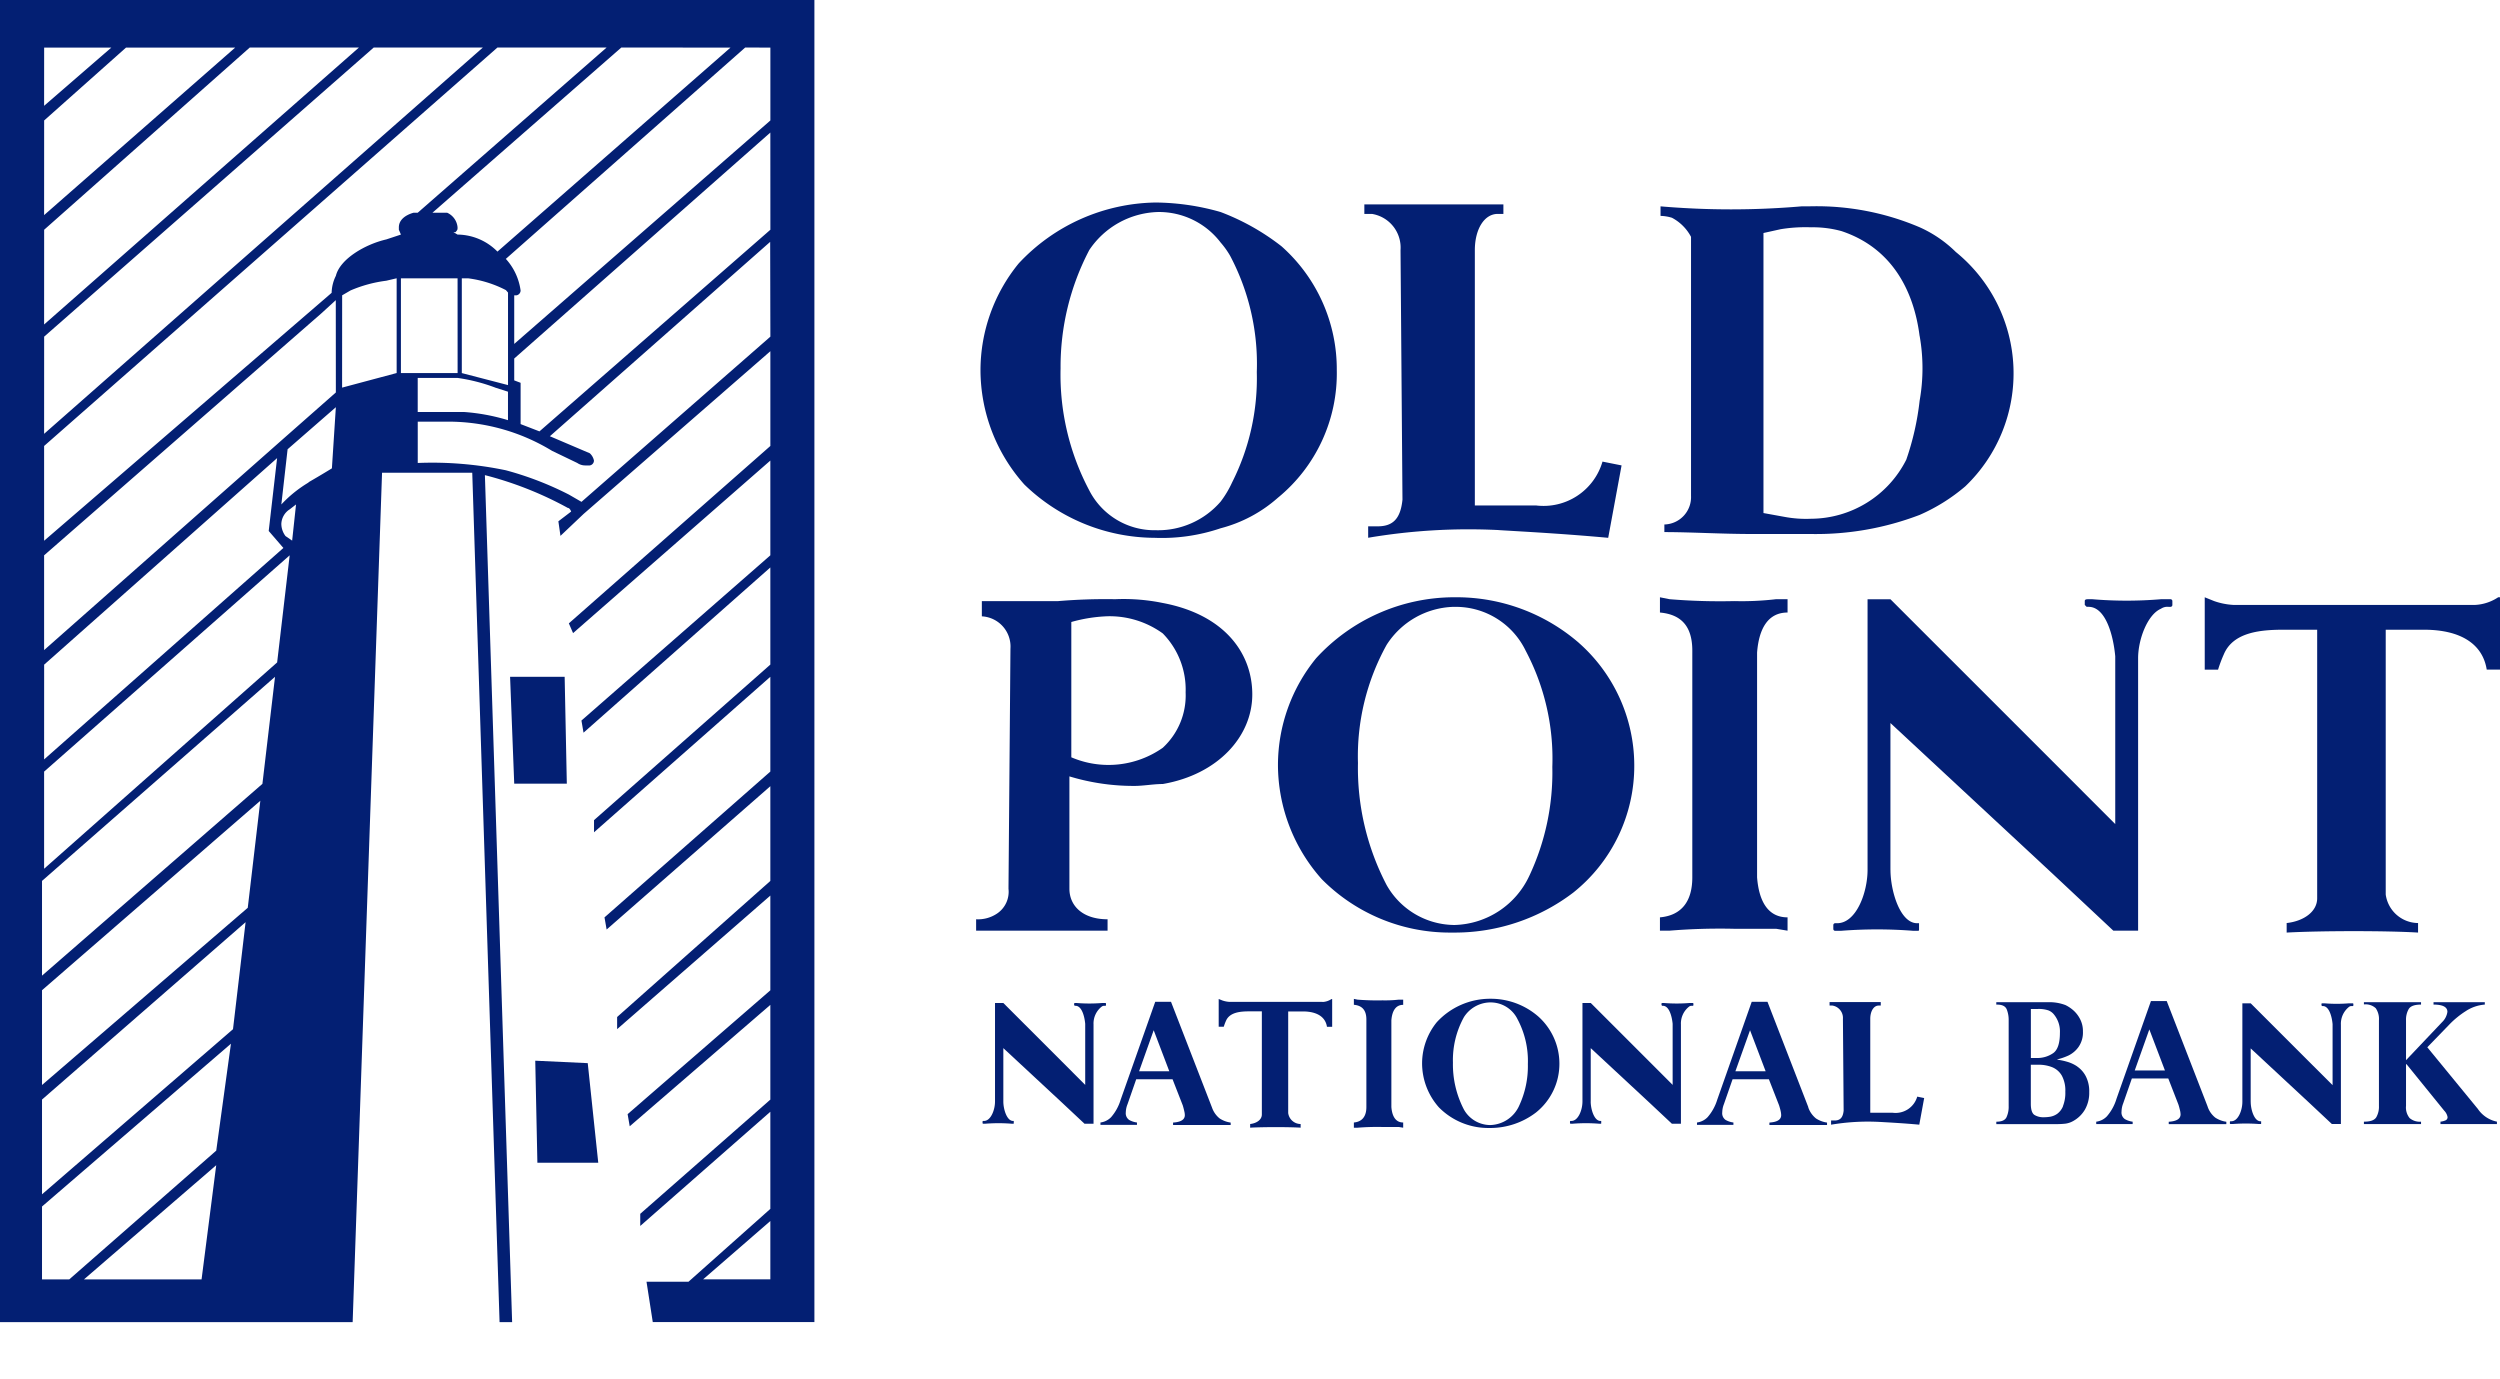 <svg xmlns="http://www.w3.org/2000/svg" xmlns:xlink="http://www.w3.org/1999/xlink" width="144.124" height="79.516" viewBox="0 0 144.124 79.516">
  <defs>
    <clipPath id="clip-path">
      <rect id="Rectangle_1932" data-name="Rectangle 1932" width="144.124" height="79.516" fill="#031f73"/>
    </clipPath>
  </defs>
  <g id="LOGO" transform="translate(0 0)">
    <g id="Group_6431" data-name="Group 6431" transform="translate(0 0)" clip-path="url(#clip-path)">
      <path id="Path_25804" data-name="Path 25804" d="M22.025,27.252h5.2L28.8,76.221h.724L27.954,27.391a20.529,20.529,0,0,1,4.781,1.891c.12,0,.191.209.191.209l-.736.562.12.84,1.331-1.262,10.77-9.384V25.71L32.794,35.936l.243.562L44.41,26.551v5.463l-10.89,9.525.12.7,10.77-9.526v5.6L34.245,47.281v.7L44.41,39.017V44.48l-9.561,8.406.123.7,9.438-8.262v5.462l-8.833,7.843v.7l8.833-7.7v5.462L36.182,64.23l.121.7,8.107-7v5.462l-7.5,6.584v.7l7.5-6.584v5.6l-4.719,4.2h-2.42l.361,2.326h9.318V0H0V76.221H20.33Zm22.385,46.5H40.537l3.873-3.361ZM28.56,22.349l.725.232v1.642a11.445,11.445,0,0,0-2.54-.472H24.081V21.788h2.3a10.165,10.165,0,0,1,2.181.561m-1.939-.841V16.045h.365a6.541,6.541,0,0,1,2.177.68l.122.141V22.2Zm-.242,0H23.113V16.045h3.266Zm18.031-2.1-10.89,9.524-.726-.42a18.507,18.507,0,0,0-3.632-1.4,20.752,20.752,0,0,0-5.081-.422V24.309h1.937a11.514,11.514,0,0,1,5.806,1.682l1.455.7a.808.808,0,0,0,.482.141H34a.285.285,0,0,0,.241-.28A.775.775,0,0,0,34,26.13l-2.3-.981,12.7-11.206Zm0-6.163L31.1,24.869l-1.087-.42v-2.38l-.368-.14v-1.26L44.41,7.642Zm0-10.5v4.2L29.645,19.827v-2.8h.124a.286.286,0,0,0,.243-.281,3.374,3.374,0,0,0-.851-1.821l13.8-12.186Zm-2.3,0L28.678,14.505a3.276,3.276,0,0,0-2.3-.982l-.241-.138h.123c.118-.141.118-.141.118-.28a1.015,1.015,0,0,0-.6-.841h-.848l10.89-9.525Zm-39.567,0H6.416L2.543,6.1Zm0,4.2,4.719-4.2h6.293L2.543,12.4Zm0,6.3L14.4,2.739h6.293L2.543,18.706Zm0,6.163,19-16.668h6.292L2.543,25.01Zm0,18.909L15.975,26.41l-.484,4.2.846.98L2.543,43.78Zm9.075,35.439H4.842l7.623-6.582Zm.846-7.423L3.994,73.755H2.422v-4.2l10.892-9.386Zm.966-7L2.422,68.852V63.389L14.158,53.164Zm.851-7L2.422,62.55V57.086L15.008,46.161Zm.845-7.145L2.422,56.246V50.784L15.855,39.017Zm.849-7L2.543,50.083v-5.6L16.7,32.014Zm.865-7.021-.383-.264a1.179,1.179,0,0,1-.24-.7,1.039,1.039,0,0,1,.484-.841l.363-.28Zm.95-3.353a7.122,7.122,0,0,0-1.573,1.268L16.58,25.9l2.782-2.425L19.134,27s-.628.388-1.345.8m1.573-5.175L16.338,25.29,2.543,37.477V32.014l16-13.964.815-.746Zm-.243-5.744L2.543,31.174V25.71L28.678,2.739h6.294L24.081,12.264H23.84c-.485.138-.846.42-.846.841v.138l.119.28-.845.28c-1.211.28-2.664,1.122-2.906,2.1a2.293,2.293,0,0,0-.243.981m.606.141.483-.281a7.65,7.65,0,0,1,2.059-.56l.6-.141v5.462l-3.145.841Z" transform="translate(0 0)" fill="#031f73"/>
      <path id="Path_25805" data-name="Path 25805" d="M44.975,55.5H41.829l.239,6.162H45.1Z" transform="translate(-12.423 -16.483)" fill="#031f73"/>
      <path id="Path_25806" data-name="Path 25806" d="M46.919,87.123l-3.026-.141.123,5.883h3.509Z" transform="translate(-13.036 -25.833)" fill="#031f73"/>
      <path id="Path_25807" data-name="Path 25807" d="M90.407,35.937a10.533,10.533,0,0,0,3.844-.55,8.009,8.009,0,0,0,3.295-1.755,9.261,9.261,0,0,0,3.4-7.36,9.467,9.467,0,0,0-3.185-7.139,13.378,13.378,0,0,0-3.514-1.977,13.99,13.99,0,0,0-3.734-.548,11,11,0,0,0-7.907,3.514,9.745,9.745,0,0,0-2.2,6.151,9.925,9.925,0,0,0,2.527,6.591,10.847,10.847,0,0,0,7.469,3.074M86.672,19.356a4.924,4.924,0,0,1,3.953-2.2,4.471,4.471,0,0,1,3.625,1.758,4.83,4.83,0,0,1,.549.768,13.319,13.319,0,0,1,1.536,6.7,13.327,13.327,0,0,1-1.427,6.369,5.828,5.828,0,0,1-.658,1.1A4.76,4.76,0,0,1,90.517,35.5a4.223,4.223,0,0,1-3.845-2.305,14.229,14.229,0,0,1-1.649-7.027,14.475,14.475,0,0,1,1.649-6.809" transform="translate(-23.881 -4.933)" fill="#031f73"/>
      <path id="Path_25808" data-name="Path 25808" d="M144.3,16.921a47.466,47.466,0,0,1-8.127,0v.55a2.4,2.4,0,0,1,.658.108,2.638,2.638,0,0,1,1.1,1.1V33.615a1.576,1.576,0,0,1-1.537,1.646V35.7c1.537,0,3.3.11,5.055.11h3.4a16.728,16.728,0,0,0,6.26-1.1,10.54,10.54,0,0,0,2.635-1.649,9.016,9.016,0,0,0-.547-13.508,7.086,7.086,0,0,0-2.088-1.427,15.142,15.142,0,0,0-6.26-1.208Zm6.81,7.467a10.686,10.686,0,0,1,0,3.736,15.722,15.722,0,0,1-.769,3.4,6.182,6.182,0,0,1-5.49,3.407,6.721,6.721,0,0,1-1.538-.11l-1.206-.219V18.458l.988-.219a8.823,8.823,0,0,1,1.757-.11,6.193,6.193,0,0,1,1.755.22c2.967.988,4.177,3.515,4.5,6.038" transform="translate(-40.444 -5.025)" fill="#031f73"/>
      <path id="Path_25809" data-name="Path 25809" d="M119.682,35.543c1.869.11,3.844.221,6.26.441l.771-4.174-1.1-.22a3.54,3.54,0,0,1-3.845,2.527h-3.514V19.4c0-1.21.546-2.089,1.318-2.089h.328v-.549h-8.016v.549h.439a1.967,1.967,0,0,1,1.647,2.089l.112,14.385c-.112,1.1-.55,1.537-1.43,1.537h-.548v.659a34.69,34.69,0,0,1,7.577-.441" transform="translate(-33.23 -4.979)" fill="#031f73"/>
      <path id="Path_25810" data-name="Path 25810" d="M90.809,49.355a11.216,11.216,0,0,0-2.745-.218,32.773,32.773,0,0,0-3.293.11H80.377v.878a1.744,1.744,0,0,1,1.649,1.868L81.913,65.83a1.513,1.513,0,0,1-.659,1.429,1.965,1.965,0,0,1-1.207.33v.657h7.578v-.657c-1.427,0-2.2-.77-2.2-1.76V59.351a12.722,12.722,0,0,0,3.734.55c.55,0,1.1-.11,1.647-.11,3.185-.55,5.162-2.747,5.162-5.164s-1.648-4.612-5.162-5.273m0,8.349a5.44,5.44,0,0,1-5.271.548v-7.8a8.757,8.757,0,0,1,2.087-.331,5.234,5.234,0,0,1,3.185.989,4.621,4.621,0,0,1,1.318,3.4A4.1,4.1,0,0,1,90.809,57.7" transform="translate(-23.774 -14.593)" fill="#031f73"/>
      <path id="Path_25811" data-name="Path 25811" d="M122.158,51.617a10.781,10.781,0,0,0-7.141-2.638h-.11A10.811,10.811,0,0,0,107,52.493a9.75,9.75,0,0,0-2.2,6.152,9.916,9.916,0,0,0,2.527,6.588,10.39,10.39,0,0,0,7.359,3.077h.329a11.273,11.273,0,0,0,6.809-2.305,9.336,9.336,0,0,0,3.517-7.36,9.434,9.434,0,0,0-3.185-7.028m-2.856,13.4a4.893,4.893,0,0,1-4.285,2.854h-.11a4.521,4.521,0,0,1-3.843-2.305,14.572,14.572,0,0,1-1.65-7.028,13.26,13.26,0,0,1,1.65-6.811,4.737,4.737,0,0,1,3.843-2.195h.11a4.478,4.478,0,0,1,4.065,2.527,13.283,13.283,0,0,1,1.537,6.7,14.018,14.018,0,0,1-1.317,6.26" transform="translate(-31.126 -14.547)" fill="#031f73"/>
      <path id="Path_25812" data-name="Path 25812" d="M196.392,49.42H182.446a4.007,4.007,0,0,1-1.1-.219l-.548-.221v4.174h.768a7.782,7.782,0,0,1,.33-.879c.55-1.318,2.195-1.426,3.513-1.426h1.871V66.334c0,.768-.771,1.317-1.759,1.426v.55c1.977-.11,5.824-.11,7.575,0v-.55a1.9,1.9,0,0,1-1.864-1.647V50.85h2.2c2.194,0,3.4.876,3.623,2.3h.768V48.98h-.108a2.641,2.641,0,0,1-1.319.44" transform="translate(-53.696 -14.547)" fill="#031f73"/>
      <path id="Path_25813" data-name="Path 25813" d="M142.823,68.091l.657.109v-.768c-1.1,0-1.646-.879-1.757-2.307V52.166c.11-1.426.659-2.307,1.757-2.307V49.09h-.657a16.938,16.938,0,0,1-2.418.11,35.232,35.232,0,0,1-3.734-.11l-.548-.11v.879c1.208.11,1.866.769,1.866,2.2V65.125c0,1.428-.658,2.2-1.866,2.307V68.2h.548a35.686,35.686,0,0,1,3.734-.109Z" transform="translate(-40.428 -14.547)" fill="#031f73"/>
      <path id="Path_25814" data-name="Path 25814" d="M153.633,64.732V56.276l9.336,8.676,3.514,3.294h1.428V52.541c0-1.1.548-2.525,1.315-2.853a.659.659,0,0,1,.439-.111h.112a.107.107,0,0,0,.109-.11v-.219a.107.107,0,0,0-.109-.11h-.55a23.637,23.637,0,0,1-3.953,0h-.219c-.112,0-.219,0-.219.11v.219l.108.11h.112c.986,0,1.428,1.647,1.537,2.856V62.1l-3.623-3.625-9.336-9.335h-1.32v15.6c0,1.32-.656,3.076-1.754,3.076h-.11a.107.107,0,0,0-.11.109v.221a.107.107,0,0,0,.11.108h.33a26.812,26.812,0,0,1,4.171,0h.221c.11,0,.11,0,.11-.108v-.33h-.11c-.987,0-1.537-1.868-1.537-3.076" transform="translate(-44.65 -14.593)" fill="#031f73"/>
      <path id="Path_25815" data-name="Path 25815" d="M123.308,82.918a4.166,4.166,0,0,0-2.753-1.015h-.043a4.173,4.173,0,0,0-3.048,1.353,3.772,3.772,0,0,0-.846,2.372,3.824,3.824,0,0,0,.972,2.539,4,4,0,0,0,2.837,1.186h.128a4.337,4.337,0,0,0,2.624-.889,3.591,3.591,0,0,0,1.355-2.836,3.646,3.646,0,0,0-1.226-2.71m-1.1,5.165a1.884,1.884,0,0,1-1.651,1.1h-.043a1.747,1.747,0,0,1-1.482-.889,5.636,5.636,0,0,1-.636-2.709,5.125,5.125,0,0,1,.636-2.625,1.828,1.828,0,0,1,1.482-.846h.043a1.727,1.727,0,0,1,1.566.974,5.118,5.118,0,0,1,.593,2.582,5.391,5.391,0,0,1-.508,2.412" transform="translate(-34.635 -24.325)" fill="#031f73"/>
      <path id="Path_25816" data-name="Path 25816" d="M96.667,88.233l-2.356-6.078H93.4l-1.991,5.64a2.731,2.731,0,0,1-.552,1.01,1.046,1.046,0,0,1-.614.307v.138h2.105v-.138a1.215,1.215,0,0,1-.453-.15.47.47,0,0,1-.191-.439,1.344,1.344,0,0,1,.1-.467l.5-1.436H94.4l.586,1.5c.006.016.021.069.044.154s.041.165.057.238a.93.93,0,0,1,.02.174c0,.261-.226.4-.678.43v.138h3.321v-.138a1.561,1.561,0,0,1-.633-.236,1.377,1.377,0,0,1-.447-.642m-4.2-2.079.842-2.367.9,2.367Z" transform="translate(-26.802 -24.4)" fill="#031f73"/>
      <path id="Path_25817" data-name="Path 25817" d="M145.58,88.233l-2.355-6.078h-.91l-1.986,5.64a2.768,2.768,0,0,1-.557,1.01,1.039,1.039,0,0,1-.611.307v.138h2.1v-.138a1.219,1.219,0,0,1-.453-.15.468.468,0,0,1-.191-.439,1.358,1.358,0,0,1,.095-.467l.5-1.436h2.094l.586,1.5c.006.016.022.069.046.154a2.419,2.419,0,0,1,.058.238,1.189,1.189,0,0,1,.018.174c0,.261-.224.4-.678.43v.138h3.322v-.138a1.564,1.564,0,0,1-.634-.236,1.393,1.393,0,0,1-.449-.642m-4.2-2.079.844-2.367.9,2.367Z" transform="translate(-41.33 -24.4)" fill="#031f73"/>
      <path id="Path_25818" data-name="Path 25818" d="M168.374,85.891a2,2,0,0,0-.595-.275,3.7,3.7,0,0,0-.553-.117v-.018a3.518,3.518,0,0,0,.626-.215,1.542,1.542,0,0,0,.585-.486,1.445,1.445,0,0,0,.264-.9,1.5,1.5,0,0,0-.184-.758,1.7,1.7,0,0,0-.4-.495,2.08,2.08,0,0,0-.419-.274,2.573,2.573,0,0,0-.991-.167h-3v.138h.047c.289,0,.472.089.551.267a1.641,1.641,0,0,1,.115.645v4.932a1.433,1.433,0,0,1-.129.657c-.086.169-.281.25-.583.25v.139h3.465a4.319,4.319,0,0,0,.537-.029,1.252,1.252,0,0,0,.46-.167,1.761,1.761,0,0,0,.651-.65,1.94,1.94,0,0,0,.243-1,1.883,1.883,0,0,0-.2-.917,1.554,1.554,0,0,0-.49-.557M165.7,82.576h.4a1.75,1.75,0,0,1,.6.078.756.756,0,0,1,.321.228,1.541,1.541,0,0,1,.353,1.073c0,.617-.139,1.012-.415,1.185a1.594,1.594,0,0,1-.859.262h-.4Zm1.855,5.6a1.012,1.012,0,0,1-.335.443,1.023,1.023,0,0,1-.389.166,2.284,2.284,0,0,1-.4.033.965.965,0,0,1-.527-.135c-.136-.089-.207-.307-.207-.646V85.791h.437a2.087,2.087,0,0,1,.8.144,1.139,1.139,0,0,1,.552.486,1.808,1.808,0,0,1,.2.925,2.061,2.061,0,0,1-.137.832" transform="translate(-48.621 -24.409)" fill="#031f73"/>
      <path id="Path_25819" data-name="Path 25819" d="M178.32,88.168l-2.356-6.076h-.91l-1.987,5.637a2.738,2.738,0,0,1-.554,1.009,1.026,1.026,0,0,1-.613.308v.138H174v-.138a1.2,1.2,0,0,1-.451-.15.461.461,0,0,1-.19-.436,1.362,1.362,0,0,1,.095-.469l.5-1.436h2.1l.583,1.5c.006.019.023.068.046.154s.043.165.059.238a1.265,1.265,0,0,1,.02.174c0,.259-.226.4-.682.429v.138H179.4v-.138a1.541,1.541,0,0,1-.633-.236,1.359,1.359,0,0,1-.447-.642m-4.2-2.08.841-2.367.9,2.367Z" transform="translate(-51.053 -24.381)" fill="#031f73"/>
      <path id="Path_25820" data-name="Path 25820" d="M200.4,88.314l-2.894-3.53,1.265-1.306a5.139,5.139,0,0,1,.95-.777,2.3,2.3,0,0,1,1.1-.378v-.138h-2.956v.138q.8,0,.8.42a1.02,1.02,0,0,1-.309.595l-2.077,2.191V83.235a1.223,1.223,0,0,1,.16-.663c.106-.167.343-.249.706-.249v-.138h-3.293v.129a.86.86,0,0,1,.683.22,1.1,1.1,0,0,1,.183.7v4.932a1.221,1.221,0,0,1-.156.657c-.108.169-.34.25-.71.25v.139h3.293v-.139a.9.9,0,0,1-.659-.208.967.967,0,0,1-.207-.7V85.76h.03l2.172,2.679a.7.7,0,0,1,.193.37.193.193,0,0,1-.119.189.962.962,0,0,1-.29.074v.139h3.255v-.139a1.752,1.752,0,0,1-1.117-.759" transform="translate(-57.573 -24.409)" fill="#031f73"/>
      <path id="Path_25821" data-name="Path 25821" d="M129.941,87.933v-3.08l3.4,3.159,1.279,1.2h.521V83.491a1.237,1.237,0,0,1,.479-1.038.241.241,0,0,1,.16-.04h.04a.039.039,0,0,0,.04-.041v-.081c0-.038-.04-.038-.04-.038h-.2a9.115,9.115,0,0,1-1.44,0H134.1c-.041,0-.079,0-.079.038v.081l.039.041h.041c.36,0,.52.6.562,1.039v3.521l-1.32-1.322-3.4-3.4h-.479v5.68c0,.48-.24,1.12-.638,1.12h-.042a.038.038,0,0,0-.039.039v.081a.038.038,0,0,0,.039.04h.122a9.6,9.6,0,0,1,1.518,0h.081c.041,0,.041,0,.041-.04v-.12H130.5c-.36,0-.561-.68-.561-1.12" transform="translate(-38.236 -24.429)" fill="#031f73"/>
      <path id="Path_25822" data-name="Path 25822" d="M184.059,87.954v-3.08l3.4,3.16,1.28,1.2h.521V83.515a1.243,1.243,0,0,1,.479-1.042.246.246,0,0,1,.159-.039h.041a.039.039,0,0,0,.039-.04v-.08a.039.039,0,0,0-.039-.039h-.2a8.782,8.782,0,0,1-1.439,0h-.08c-.042,0-.08,0-.08.039v.08l.038.04h.042c.359,0,.52.6.56,1.04v3.519l-1.321-1.318-3.4-3.4h-.48v5.68c0,.482-.24,1.121-.639,1.121H182.9a.039.039,0,0,0-.04.04v.08a.039.039,0,0,0,.04.039h.122a9.959,9.959,0,0,1,1.519,0h.082c.039,0,.039,0,.039-.039v-.12h-.039c-.361,0-.562-.68-.562-1.121" transform="translate(-54.308 -24.435)" fill="#031f73"/>
      <path id="Path_25823" data-name="Path 25823" d="M81.772,87.933v-3.08l3.4,3.159,1.28,1.2h.52V83.491a1.239,1.239,0,0,1,.479-1.038.246.246,0,0,1,.161-.04h.039a.039.039,0,0,0,.039-.041v-.081a.038.038,0,0,0-.039-.038h-.2a9.1,9.1,0,0,1-1.438,0h-.081c-.04,0-.079,0-.079.038v.081l.039.041h.04c.36,0,.52.6.56,1.039v3.521l-1.32-1.322-3.4-3.4h-.48v5.68c0,.48-.24,1.12-.638,1.12h-.041a.038.038,0,0,0-.039.039v.081a.038.038,0,0,0,.039.04h.122a9.6,9.6,0,0,1,1.518,0h.079c.041,0,.041,0,.041-.04v-.12h-.041c-.359,0-.56-.68-.56-1.12" transform="translate(-23.93 -24.429)" fill="#031f73"/>
      <path id="Path_25824" data-name="Path 25824" d="M105.927,82.089H100.57a1.529,1.529,0,0,1-.423-.084l-.209-.085v1.6h.293a2.833,2.833,0,0,1,.127-.339c.212-.5.843-.547,1.35-.547h.718v5.947c0,.3-.3.507-.674.548v.211c.759-.042,2.235-.042,2.91,0v-.211a.727.727,0,0,1-.717-.633V82.639h.842c.845,0,1.309.335,1.393.886h.3v-1.6h-.041a1.006,1.006,0,0,1-.507.169" transform="translate(-29.681 -24.33)" fill="#031f73"/>
      <path id="Path_25825" data-name="Path 25825" d="M113.613,89.3l.254.041v-.3c-.424,0-.637-.341-.681-.891v-5c.044-.551.257-.891.681-.891v-.3h-.254a6.858,6.858,0,0,1-.934.041,14.176,14.176,0,0,1-1.441-.041l-.214-.044v.34c.467.044.721.3.721.851v5.045c0,.55-.254.849-.721.891v.3h.214a13.94,13.94,0,0,1,1.441-.041Z" transform="translate(-32.974 -24.33)" fill="#031f73"/>
      <path id="Path_25826" data-name="Path 25826" d="M152.907,89.082c.688.04,1.414.079,2.3.16l.282-1.535-.4-.082a1.3,1.3,0,0,1-1.414.93h-1.294V83.143c0-.445.2-.768.484-.768h.121v-.2h-2.951v.2h.164a.723.723,0,0,1,.606.768l.041,5.292c-.041.4-.2.566-.524.566h-.2v.242a12.775,12.775,0,0,1,2.785-.16" transform="translate(-44.561 -24.405)" fill="#031f73"/>
    </g>
  </g>
</svg>
